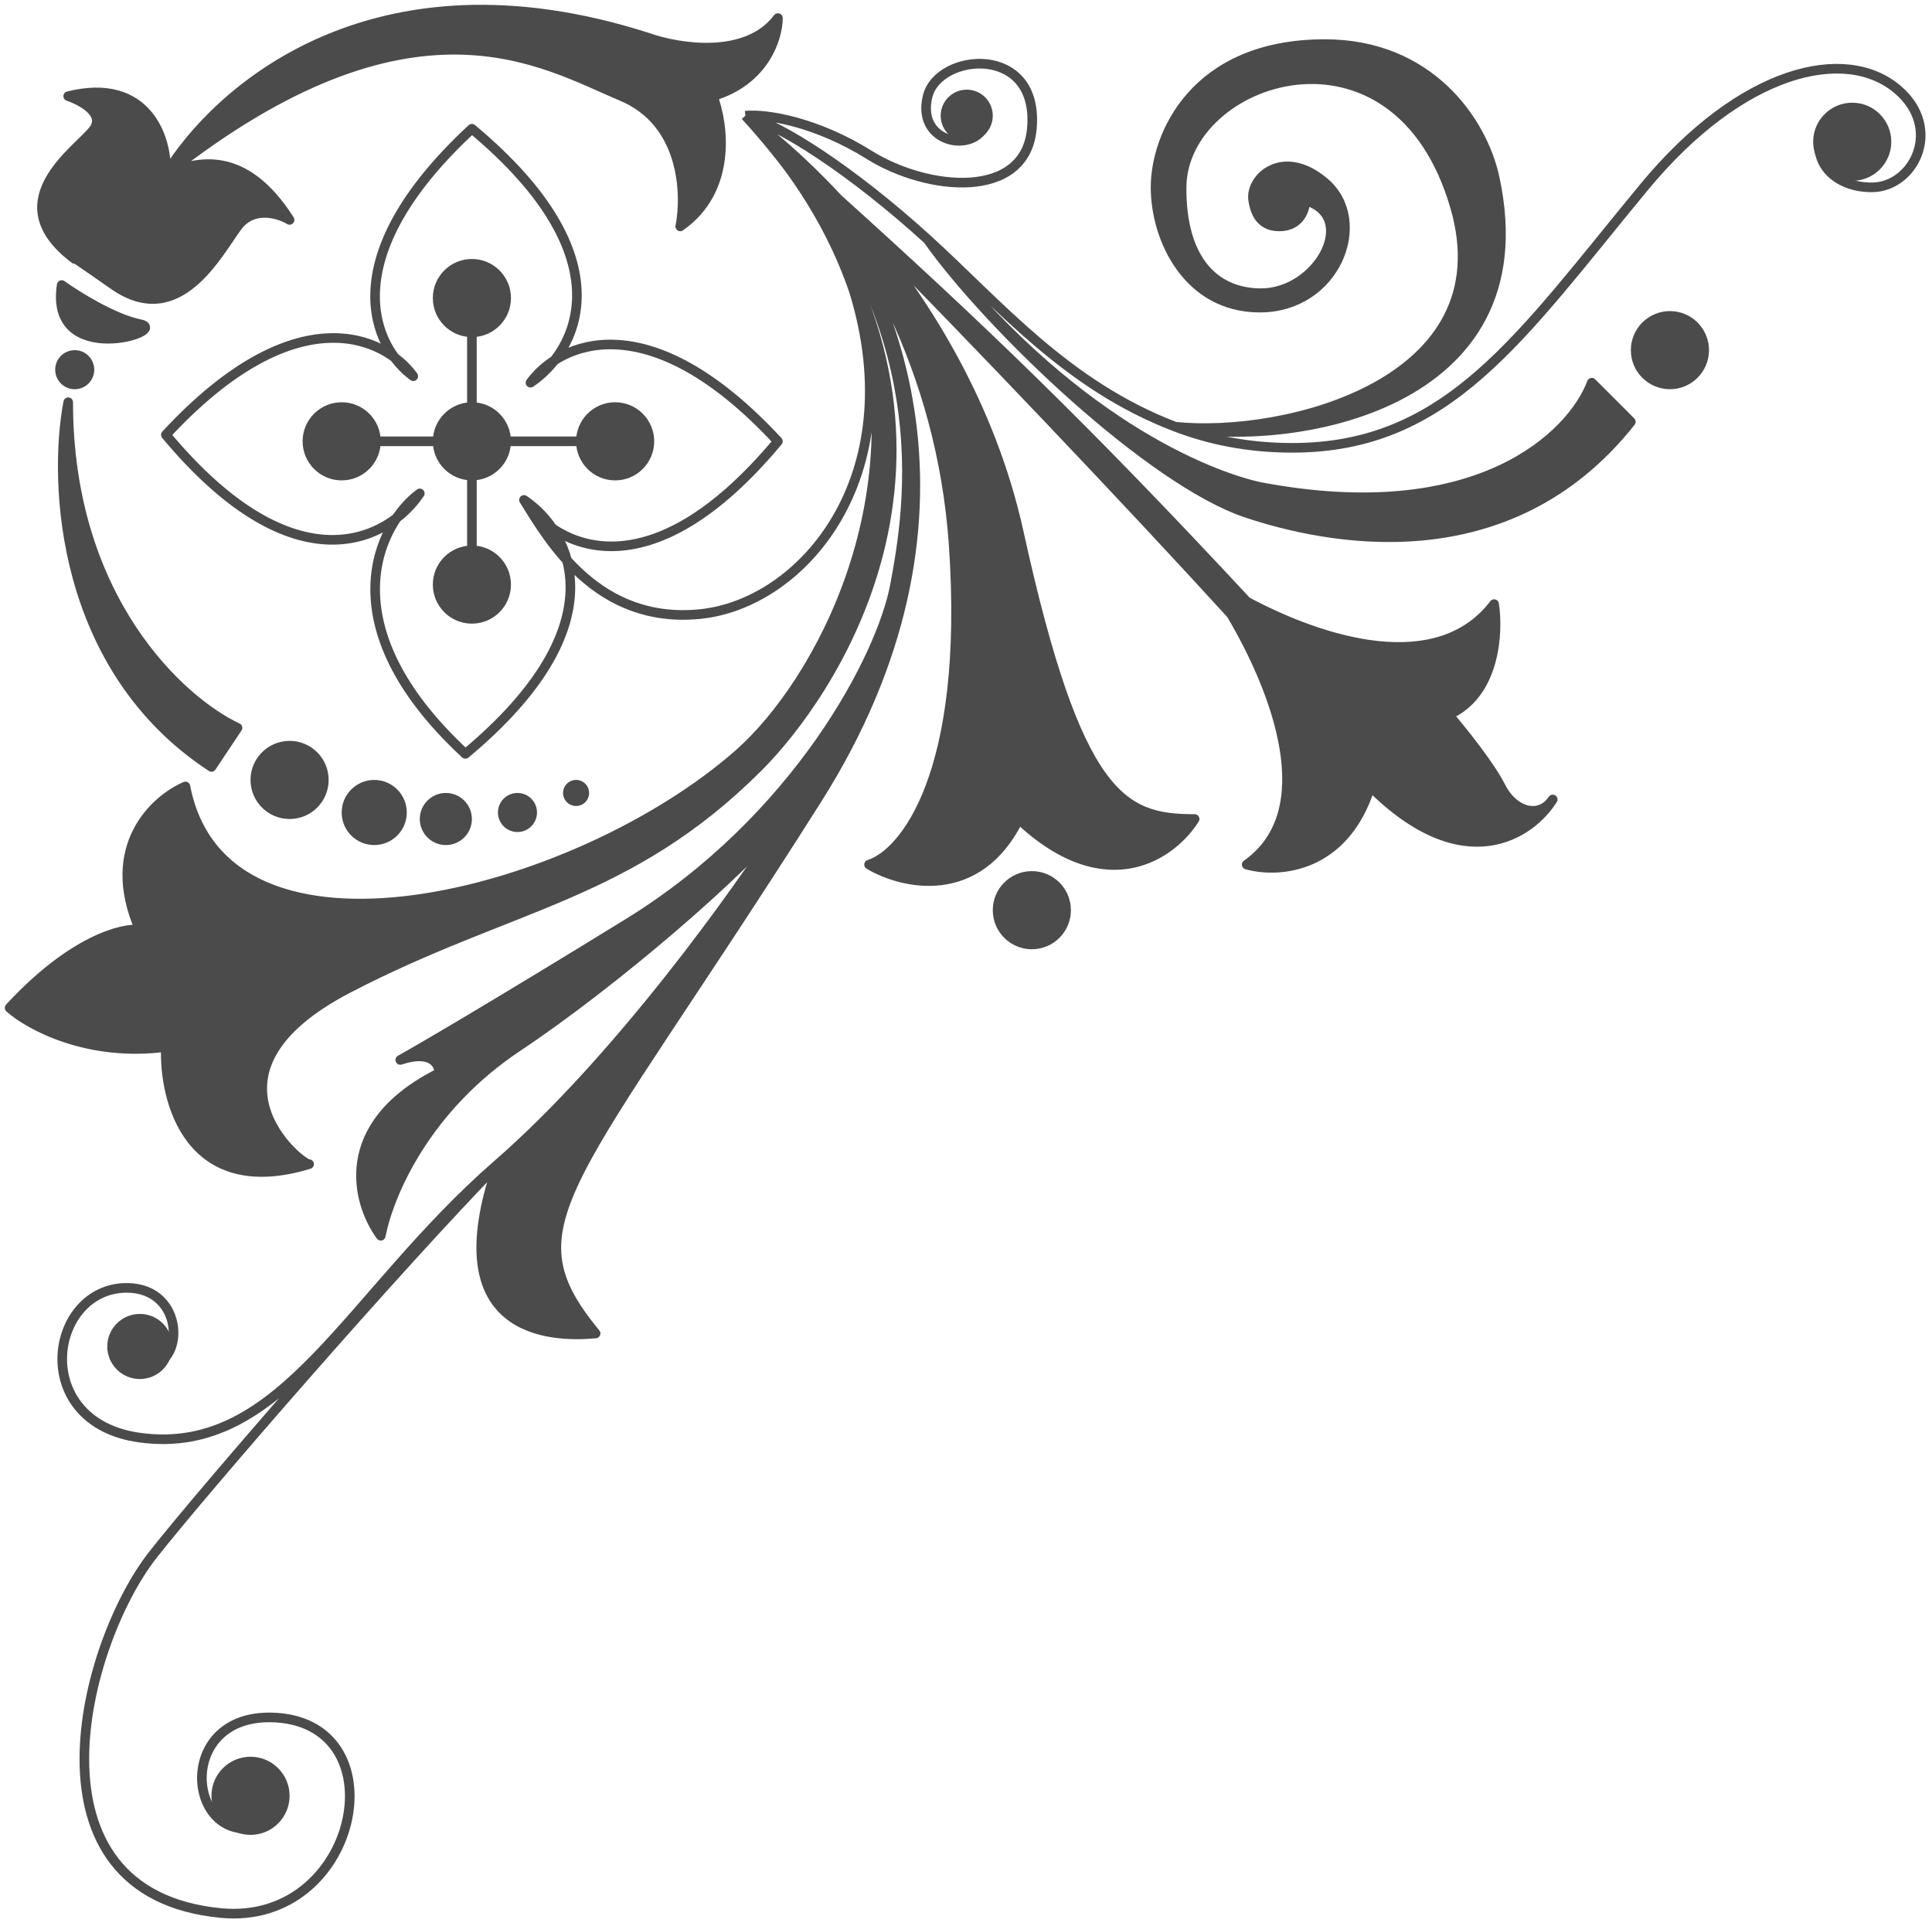 <?xml version="1.0" encoding="UTF-8"?> <svg xmlns="http://www.w3.org/2000/svg" width="201" height="200" viewBox="0 0 201 200" fill="none"> <path d="M17.257 18.134C17.483 14.295 15.225 7.973 7.096 10.005C8.451 10.457 10.89 11.767 9.806 13.392C8.482 15.378 0.045 20.597 7.241 26.522C7.075 26.362 7.928 26.913 11.838 29.65C18.612 34.391 22.677 26.263 24.709 23.553C26.334 21.385 28.999 22.198 30.128 22.876C25.386 15.424 20.419 16.779 17.257 18.134Z" fill="#4B4B4B"></path> <path d="M7.096 41.843C5.516 50.197 6.284 69.48 21.999 79.776L24.709 75.712C18.838 72.967 7.096 62.35 7.096 41.843Z" fill="#4B4B4B"></path> <path d="M83.391 19.287C86.01 23.119 87.765 26.784 88.833 30.249C96.015 51.181 85.237 71.056 76.868 78.422C59.933 93.324 23.354 102.808 19.29 81.809C16.128 83.163 10.754 88.041 14.548 96.711C12.741 96.485 7.503 97.795 1 104.84C3.032 106.646 9.129 109.988 17.257 108.904C17.032 114.549 19.696 124.891 32.16 121.097C31.483 121.292 19.29 111.614 36.224 102.808C53.159 94.002 65.352 93.324 78.9 79.776C86.398 72.278 103.348 47.72 83.391 19.287Z" fill="#4B4B4B"></path> <path d="M82.639 16.83C82.15 16.29 81.67 15.781 81.202 15.306C80.014 14.243 78.796 13.155 77.545 12.037C98.544 32.359 94.48 53.358 93.125 60.809C91.77 68.261 82.964 85.195 65.352 96.034C51.262 104.704 43.675 109.13 41.643 110.259C44.895 109.175 45.708 110.711 45.708 111.614C34.87 117.033 37.127 125.162 39.611 128.548C40.514 124.033 44.357 115.224 53.836 108.904C63.997 102.13 77.319 90.615 81.609 85.195C76.868 92.647 64.268 110.259 51.804 121.097C45.708 138.709 57.223 139.161 61.965 138.709C52.482 127.194 59.255 123.807 84.996 83.163C103.279 54.295 93.621 29.197 82.639 16.83Z" fill="#4B4B4B"></path> <path d="M105.995 55.39C103.108 42.238 96.281 31.285 89.644 23.459C87.44 21.234 85.435 19.237 83.715 17.559C82.932 16.856 82.136 16.143 81.326 15.418C81.765 15.868 82.203 16.339 82.639 16.83C89.428 24.334 97.951 38.113 99.222 56.745C100.847 80.589 94.028 88.808 90.415 89.937C93.828 91.969 101.722 93.866 105.995 85.195C115.208 93.866 122.027 88.808 124.285 85.195C116.834 85.195 112.092 83.163 105.995 55.39Z" fill="#4B4B4B"></path> <path d="M150.703 74.357C155.58 72.19 155.896 65.777 155.445 62.842C149.553 70.546 137.565 66.785 129.704 62.574C112.666 44.246 101.929 33.986 87.153 20.652C87.975 21.537 88.808 22.473 89.644 23.459C101.042 34.964 117.776 52.574 128.081 63.88C132.854 71.926 137.547 84.401 129.704 89.937C132.865 90.84 139.865 90.479 142.574 81.809C152.329 91.563 159.283 86.776 161.541 83.163C160.187 85.195 157.477 84.518 156.122 81.809C155.038 79.641 152.058 75.938 150.703 74.357Z" fill="#4B4B4B"></path> <path d="M96.512 24.908C103.06 34.166 119.815 50.062 129.704 53.358C137.833 56.068 156.8 60.132 169.67 43.875L165.606 39.81C163.573 45.23 153.819 54.984 131.059 50.649C125.865 49.52 111.144 43.875 96.512 24.908Z" fill="#4B4B4B"></path> <path d="M151.38 21.521C156.69 39.81 133.768 45.57 122.253 44.385C134.22 46.699 160.66 42.366 155.5 18.5C154.211 12.54 148.671 4.586 137.833 4.586C124.285 4.586 120.221 14.07 120.221 19.489C120.221 24.908 123.608 32 131.059 32C139 32 142.5 23 137.833 19C133.5 15.287 130 18.5 130.381 20.843C130.526 21.735 130.923 23.553 133.091 23.553C135.259 23.553 135.801 21.747 135.801 20.843C141.5 22.5 137.155 30.604 131.059 30.5C126.27 30.419 122.885 26.94 122.93 19.489C123 8 145.284 0.522 151.38 21.521Z" fill="#4B4B4B"></path> <path d="M80.932 1.877C77.68 6.212 70.545 5.038 67.384 3.909C38.663 -5.304 22.451 9.554 17.257 18.134C42.998 -2.188 56.546 6.618 64.675 10.005C71.177 12.715 71.448 20.166 70.771 23.553C76.19 19.76 75.287 12.941 74.158 10.005C79.577 8.38 80.932 3.909 80.932 1.877Z" fill="#4B4B4B"></path> <path d="M6.419 29.65C8 30.779 11.838 33.172 14.548 33.714C17.935 34.391 5.064 38.456 6.419 29.65Z" fill="#4B4B4B"></path> <path d="M17.257 18.134C42.998 -2.188 56.546 6.618 64.675 10.005C71.177 12.715 71.448 20.166 70.771 23.553C76.19 19.76 75.287 12.941 74.158 10.005C79.577 8.38 80.932 3.909 80.932 1.877C77.68 6.212 70.545 5.038 67.384 3.909C38.663 -5.304 22.451 9.554 17.257 18.134ZM17.257 18.134C17.483 14.295 15.225 7.973 7.096 10.005C8.451 10.457 10.89 11.767 9.806 13.392C8.482 15.378 0.045 20.597 7.241 26.522M17.257 18.134C20.419 16.779 25.386 15.424 30.128 22.876C28.999 22.198 26.334 21.385 24.709 23.553C22.677 26.263 18.612 34.391 11.838 29.65C7.928 26.913 7.075 26.362 7.241 26.522M77.545 12.037C79.803 11.812 84.996 12.715 90.415 16.102C96.522 19.918 106.673 20.843 107.35 13.392C108.157 4.519 97.649 5.458 96.512 10.005C95.157 15.424 102.608 16.102 102.608 12.037M77.545 12.037C81.158 12.941 88.715 17.819 96.512 24.908M77.545 12.037C98.544 32.359 94.48 53.358 93.125 60.809C91.77 68.261 82.964 85.195 65.352 96.034C51.262 104.704 43.675 109.13 41.643 110.259C44.895 109.175 45.708 110.711 45.708 111.614C34.87 117.033 37.127 125.162 39.611 128.548C40.514 124.033 44.357 115.224 53.836 108.904C63.997 102.13 77.319 90.615 81.609 85.195C76.868 92.647 64.268 110.259 51.804 121.097M77.545 12.037C79.773 14.476 81.713 16.895 83.391 19.287M77.545 12.037C83.152 18.01 86.749 24.174 88.833 30.249M77.545 12.037C79.847 14.512 81.782 16.931 83.391 19.287M77.545 12.037C78.796 13.155 80.014 14.243 81.202 15.306M77.545 12.037C78.608 12.844 79.853 13.938 81.202 15.306M77.545 12.037C78.782 12.982 80.056 14.114 81.326 15.418M77.545 12.037C78.124 12.253 80.387 14.31 83.715 17.559M77.545 12.037C80.03 13.769 83.479 16.696 87.153 20.652M96.512 24.908C103.06 34.166 119.815 50.062 129.704 53.358C137.833 56.068 156.8 60.132 169.67 43.875L165.606 39.81C163.573 45.23 153.819 54.984 131.059 50.649C125.865 49.52 111.144 43.875 96.512 24.908ZM96.512 24.908C103.963 31.682 110.924 40.049 122.253 44.385M189.992 12.715C187.96 16.102 190.377 19.489 194.733 19.489C199.09 19.489 202.185 13.392 197.443 9.328C192.024 4.683 181.186 7.189 171.025 19.489C158.154 35.069 150.703 46.584 134.446 46.584C129.868 46.584 125.845 45.76 122.253 44.385M122.253 44.385C133.768 45.57 156.69 39.81 151.38 21.521C145.284 0.522 123 8 122.93 19.489C122.885 26.94 126.27 30.419 131.059 30.5C137.155 30.604 141.5 22.5 135.801 20.843C135.801 21.747 135.259 23.553 133.091 23.553C130.923 23.553 130.526 21.735 130.381 20.843C130 18.5 133.5 15.287 137.833 19C142.5 23 139 32 131.059 32C123.608 32 120.221 24.908 120.221 19.489C120.221 14.07 124.285 4.586 137.833 4.586C148.671 4.586 154.211 12.54 155.5 18.5C160.66 42.366 134.22 46.699 122.253 44.385ZM54.514 52.003C57.675 56.745 67.384 62.164 80.932 45.907C67.384 31.275 58.127 35.746 55.191 39.81C59.933 36.649 65.352 26.94 49.095 13.392C34.463 26.94 38.934 36.198 42.998 39.133C40.063 35.069 30.805 30.598 17.257 45.23C30.805 61.487 40.514 56.068 43.675 51.326C39.611 54.261 33.786 64.874 48.417 78.422C64.675 64.874 59.255 55.165 54.514 52.003ZM54.514 52.003C57.223 56.398 62.215 64.919 72.803 63.88C83.391 62.842 94.834 49.72 88.833 30.249M49.095 45.907V31.682M49.095 45.907V60.809M49.095 45.907H63.32M49.095 45.907H35.547M51.804 121.097C36.224 134.645 29.45 151.58 14.548 149.548C2.961 147.968 5.064 133.968 13.193 133.968C19.29 133.968 19.29 142.096 15.225 142.096M51.804 121.097C41.643 131.484 21.301 154.87 15.903 161.741C8.627 171 1.807 196.982 23 199C37.225 200.355 41.616 179.519 28.773 178.675C18.5 178 19.29 190.868 26.063 190.191M51.804 121.097C45.708 138.709 57.223 139.161 61.965 138.709C52.482 127.194 59.255 123.807 84.996 83.163C103.279 54.295 93.621 29.197 82.639 16.83M7.241 26.522C7.306 26.584 7.522 26.751 7.774 26.94C7.588 26.8 7.41 26.661 7.241 26.522ZM83.391 19.287C86.01 23.119 87.765 26.784 88.833 30.249M83.391 19.287C103.348 47.72 86.398 72.278 78.9 79.776C65.352 93.324 53.159 94.002 36.224 102.808C19.29 111.614 31.483 121.292 32.16 121.097C19.696 124.891 17.032 114.549 17.257 108.904C9.129 109.988 3.032 106.646 1 104.84C7.503 97.795 12.741 96.485 14.548 96.711C10.754 88.041 16.128 83.163 19.29 81.809C23.354 102.808 59.933 93.324 76.868 78.422C85.237 71.056 96.015 51.181 88.833 30.249M82.639 16.83C82.15 16.29 81.67 15.781 81.202 15.306M82.639 16.83C89.428 24.334 97.951 38.113 99.222 56.745C100.847 80.589 94.028 88.808 90.415 89.937C93.828 91.969 101.722 93.866 105.995 85.195C115.208 93.866 122.027 88.808 124.285 85.195C116.834 85.195 112.092 83.163 105.995 55.39C103.108 42.238 96.281 31.285 89.644 23.459M82.639 16.83C82.203 16.339 81.765 15.868 81.326 15.418M81.202 15.306C81.243 15.344 81.285 15.381 81.326 15.418M89.644 23.459C87.44 21.234 85.435 19.237 83.715 17.559M89.644 23.459C101.042 34.964 117.776 52.574 128.081 63.88C132.854 71.926 137.547 84.401 129.704 89.937C132.865 90.84 139.865 90.479 142.574 81.809C152.329 91.563 159.283 86.776 161.541 83.163C160.187 85.195 157.477 84.518 156.122 81.809C155.038 79.641 152.058 75.938 150.703 74.357C155.58 72.19 155.896 65.777 155.445 62.842C149.553 70.546 137.565 66.785 129.704 62.574C112.666 44.246 101.929 33.986 87.153 20.652M89.644 23.459C88.808 22.473 87.975 21.537 87.153 20.652M83.715 17.559C82.932 16.856 82.136 16.143 81.326 15.418M83.715 17.559C84.887 18.611 86.032 19.64 87.153 20.652M6.419 29.65C8 30.779 11.838 33.172 14.548 33.714C17.935 34.391 5.064 38.456 6.419 29.65ZM7.096 41.843C5.516 50.197 6.284 69.48 21.999 79.776L24.709 75.712C18.838 72.967 7.096 62.35 7.096 41.843Z" stroke="#4B4B4B" stroke-linejoin="round"></path> <circle cx="7.774" cy="38.456" r="2.032" fill="#4B4B4B"></circle> <circle cx="49.095" cy="31.004" r="4.064" fill="#4B4B4B"></circle> <circle cx="49.095" cy="60.809" r="4.064" fill="#4B4B4B"></circle> <circle cx="30.128" cy="81.131" r="4.064" fill="#4B4B4B"></circle> <circle cx="107.35" cy="94.679" r="4.064" fill="#4B4B4B"></circle> <circle cx="173.734" cy="36.423" r="4.064" fill="#4B4B4B"></circle> <circle cx="192.701" cy="14.747" r="4.064" fill="#4B4B4B"></circle> <circle cx="26.063" cy="186.804" r="4.064" fill="#4B4B4B"></circle> <circle cx="100.576" cy="12.037" r="2.71" fill="#4B4B4B"></circle> <circle cx="14.548" cy="140.064" r="3.387" fill="#4B4B4B"></circle> <circle cx="38.934" cy="84.518" r="3.387" fill="#4B4B4B"></circle> <circle cx="46.385" cy="85.196" r="2.71" fill="#4B4B4B"></circle> <circle cx="53.836" cy="84.518" r="2.032" fill="#4B4B4B"></circle> <circle cx="59.933" cy="82.486" r="1.355" fill="#4B4B4B"></circle> <circle cx="49.095" cy="45.907" r="4.064" fill="#4B4B4B"></circle> <circle cx="63.997" cy="45.907" r="4.064" fill="#4B4B4B"></circle> <circle cx="35.547" cy="45.907" r="4.064" fill="#4B4B4B"></circle> </svg> 